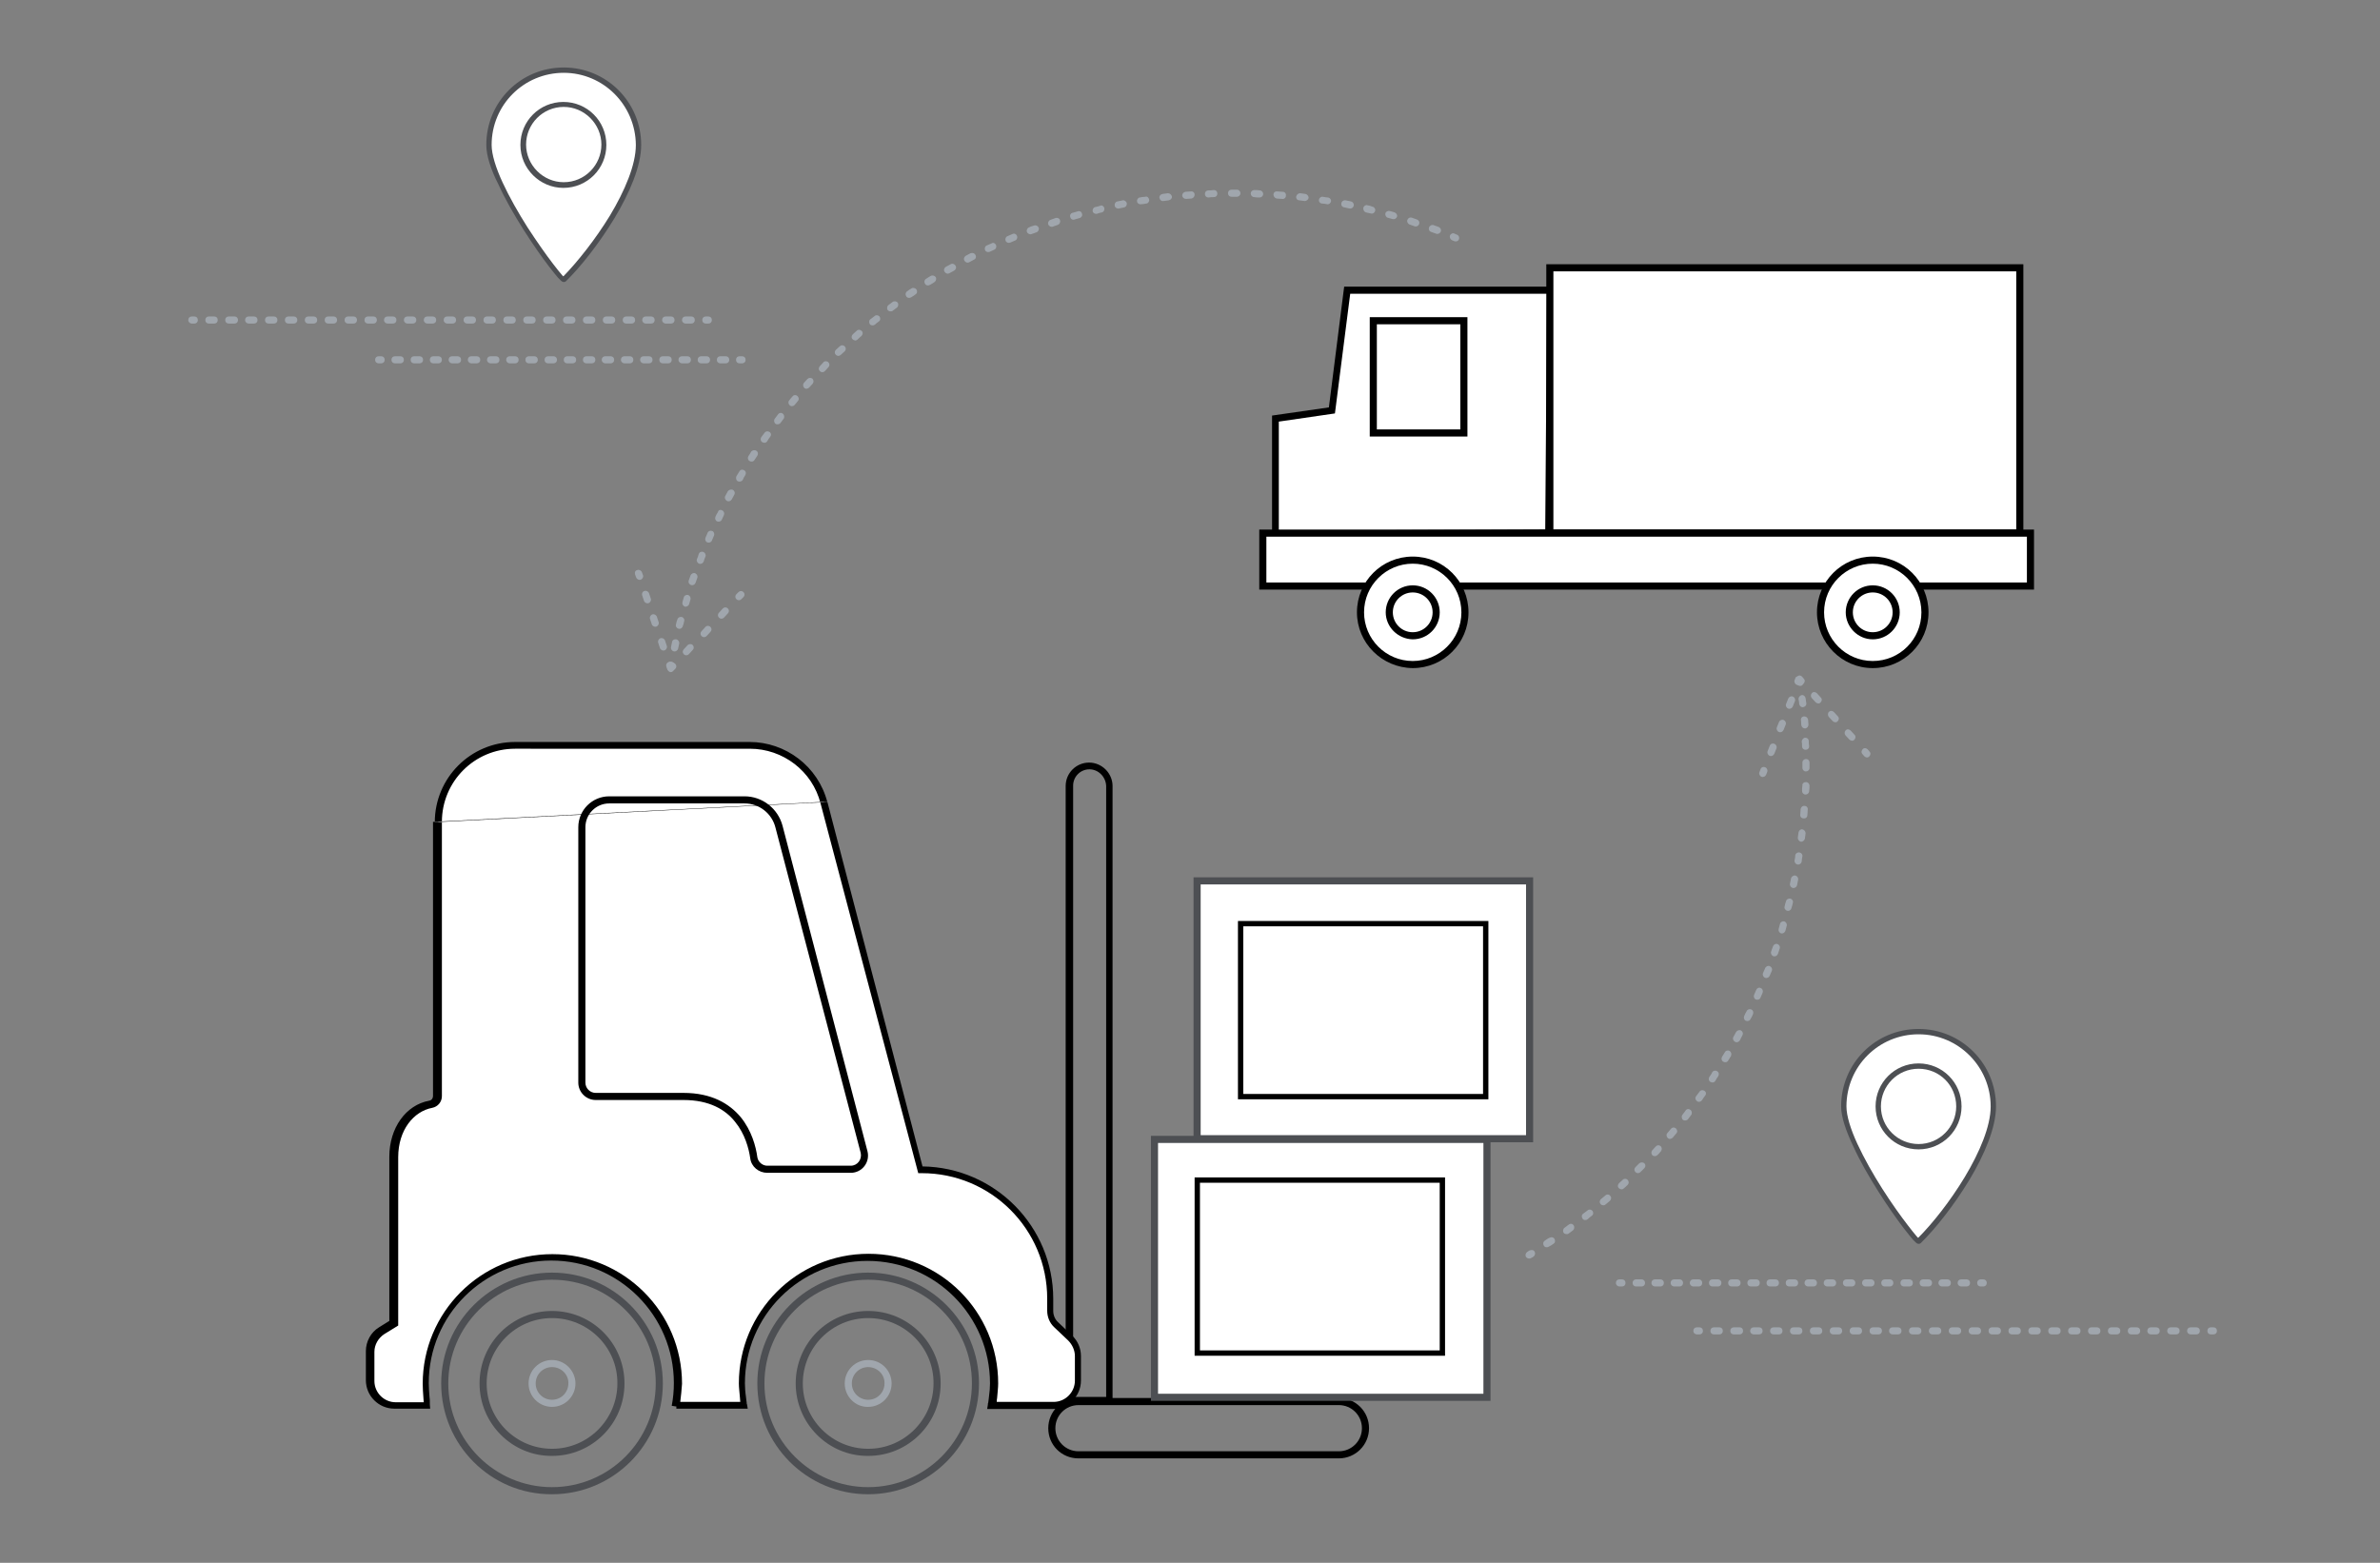 <?xml version="1.0" encoding="UTF-8"?> <!-- Generator: Adobe Illustrator 24.0.2, SVG Export Plug-In . SVG Version: 6.00 Build 0) --> <svg xmlns="http://www.w3.org/2000/svg" xmlns:xlink="http://www.w3.org/1999/xlink" id="agetsky" x="0px" y="0px" viewBox="0 0 670 440" style="enable-background:new 0 0 670 440;" xml:space="preserve"><rect x="0" y="0" width="670" height="440" fill="#808080" stroke="none"/> <style type="text/css"> .st0{fill-rule:evenodd;clip-rule:evenodd;fill:#A0A6AD;} .st1{fill:#FFFFFF;} .st2{fill-rule:evenodd;clip-rule:evenodd;} .st3{fill-rule:evenodd;clip-rule:evenodd;fill:#4D4F53;} </style> <path class="st0" d="M347.4,55.4c-0.2,0-0.5,0-0.7,0c-0.6,0-1-0.4-1-1s0.4-1,1-1c0.2,0,0.5,0,0.8,0c0.2,0,0.5,0,0.7,0 c0.6,0,1,0.5,1,1c0,0.6-0.5,1-1,1C347.9,55.4,347.7,55.4,347.4,55.4z M352.1,54.5c0-0.6,0.5-1,1-1s1,0,1.5,0.1c0.6,0,1,0.5,1,1 c0,0.6-0.5,1-1,1s-1,0-1.5-0.1C352.5,55.5,352.1,55,352.1,54.5z M342.7,54.5c0,0.6-0.4,1-1,1c-0.5,0-1,0-1.5,0.1c-0.6,0-1-0.4-1-1 s0.4-1,1-1c0.5,0,1,0,1.5-0.1C342.3,53.5,342.7,53.9,342.7,54.5z M358.5,54.8c0-0.6,0.5-1,1.1-0.9c0.5,0,1,0.1,1.5,0.1 c0.6,0,1,0.5,0.9,1.1c0,0.6-0.5,1-1.1,0.9c-0.5,0-1-0.1-1.5-0.1C358.9,55.8,358.5,55.3,358.5,54.8z M336.3,54.8c0,0.6-0.4,1-0.9,1.1 c-0.5,0-1,0.1-1.5,0.1c-0.6,0-1-0.4-1.1-0.9c0-0.6,0.4-1,0.9-1.1c0.5,0,1-0.1,1.5-0.1C335.8,53.8,336.3,54.2,336.3,54.8z M364.9,55.3c0.1-0.5,0.6-0.9,1.1-0.9c0.5,0.1,1,0.1,1.5,0.2c0.5,0.1,0.9,0.6,0.9,1.1c-0.1,0.5-0.6,0.9-1.1,0.9 c-0.5-0.1-1-0.1-1.5-0.2C365.2,56.4,364.8,55.9,364.9,55.3z M329.9,55.3c0.1,0.5-0.3,1-0.9,1.1c-0.5,0.1-1,0.1-1.5,0.2 c-0.5,0.1-1-0.3-1.1-0.9c-0.1-0.5,0.3-1,0.9-1.1c0.5-0.1,1-0.1,1.5-0.2C329.3,54.4,329.8,54.8,329.9,55.3z M371.3,56.2 c0.1-0.5,0.6-0.9,1.1-0.8c0.5,0.1,1,0.2,1.5,0.2c0.5,0.1,0.9,0.6,0.8,1.1s-0.6,0.9-1.1,0.8c-0.5-0.1-1-0.2-1.5-0.2 C371.5,57.2,371.2,56.7,371.3,56.2z M323.5,56.2c0.1,0.5-0.3,1.1-0.8,1.1c-0.5,0.1-1,0.2-1.5,0.2c-0.5,0.1-1.1-0.3-1.1-0.8 c-0.1-0.5,0.3-1.1,0.8-1.1c0.5-0.1,1-0.2,1.5-0.2C322.9,55.2,323.4,55.6,323.5,56.2z M377.6,57.2c0.1-0.5,0.6-0.9,1.2-0.8 c0.5,0.1,1,0.2,1.5,0.3s0.9,0.6,0.8,1.2c-0.1,0.5-0.6,0.9-1.2,0.8c-0.5-0.1-1-0.2-1.4-0.3C377.8,58.3,377.5,57.8,377.6,57.2z M317.2,57.2c0.1,0.5-0.2,1.1-0.8,1.2c-0.5,0.1-1,0.2-1.4,0.3c-0.5,0.1-1.1-0.2-1.2-0.8c-0.1-0.5,0.2-1.1,0.8-1.2 c0.5-0.1,1-0.2,1.5-0.3C316.5,56.3,317.1,56.7,317.2,57.2z M383.8,58.5c0.1-0.5,0.7-0.9,1.2-0.7c0.5,0.1,1,0.2,1.4,0.4 c0.5,0.1,0.9,0.7,0.7,1.2c-0.1,0.5-0.7,0.9-1.2,0.7c-0.5-0.1-1-0.2-1.4-0.3C384,59.6,383.7,59.1,383.8,58.5z M310.9,58.6 c0.1,0.5-0.2,1.1-0.7,1.2c-0.5,0.1-1,0.2-1.4,0.4c-0.5,0.1-1.1-0.2-1.2-0.7s0.2-1.1,0.7-1.2c0.5-0.1,1-0.2,1.5-0.4 C310.2,57.7,310.7,58,310.9,58.6z M390,60.1c0.1-0.5,0.7-0.8,1.2-0.7s1,0.3,1.4,0.4c0.5,0.2,0.8,0.7,0.7,1.2 c-0.2,0.5-0.7,0.8-1.2,0.7s-0.9-0.3-1.4-0.4C390.2,61.2,389.9,60.6,390,60.1z M304.6,60.2c0.2,0.5-0.2,1.1-0.7,1.2 c-0.5,0.1-0.9,0.3-1.4,0.4c-0.5,0.2-1.1-0.1-1.2-0.7c-0.2-0.5,0.1-1.1,0.7-1.2c0.5-0.1,1-0.3,1.4-0.4 C303.9,59.3,304.5,59.6,304.6,60.2z M396.2,61.9c0.2-0.5,0.7-0.8,1.3-0.6c0.5,0.2,0.9,0.3,1.4,0.5s0.8,0.7,0.6,1.3 c-0.2,0.5-0.7,0.8-1.3,0.6c-0.5-0.2-0.9-0.3-1.4-0.5C396.3,63,396,62.4,396.2,61.9z M298.4,62c0.2,0.5-0.1,1.1-0.6,1.3 s-0.9,0.3-1.4,0.5s-1.1-0.1-1.3-0.6c-0.2-0.5,0.1-1.1,0.6-1.3s0.9-0.3,1.4-0.5C297.7,61.2,298.3,61.5,298.4,62z M402.3,64 c0.2-0.5,0.8-0.8,1.3-0.6s0.9,0.3,1.4,0.5c0.5,0.2,0.8,0.8,0.6,1.3c-0.2,0.5-0.8,0.8-1.3,0.6c-0.5-0.2-0.9-0.3-1.4-0.5 C402.3,65.1,402.1,64.5,402.3,64z M292.4,64.1c0.2,0.5-0.1,1.1-0.6,1.3c-0.5,0.2-0.9,0.3-1.4,0.5s-1.1-0.1-1.3-0.6 c-0.2-0.5,0.1-1.1,0.6-1.3c0.5-0.2,0.9-0.4,1.4-0.5C291.6,63.3,292.2,63.6,292.4,64.1z M408.2,66.3c0.2-0.5,0.8-0.8,1.3-0.5 c0.2,0.1,0.5,0.2,0.7,0.3c0.5,0.2,0.7,0.8,0.5,1.3s-0.8,0.7-1.3,0.5c-0.2-0.1-0.5-0.2-0.7-0.3C408.3,67.4,408,66.8,408.2,66.3z M286.3,66.4c0.2,0.5,0,1.1-0.5,1.3c-0.5,0.2-0.9,0.4-1.4,0.6s-1.1,0-1.3-0.5c-0.2-0.5,0-1.1,0.5-1.3c0.5-0.2,0.9-0.4,1.4-0.6 C285.5,65.6,286.1,65.9,286.3,66.4z M280.4,69c0.2,0.5,0,1.1-0.5,1.3c-0.4,0.2-0.9,0.4-1.3,0.6c-0.5,0.2-1.1,0-1.3-0.5 c-0.2-0.5,0-1.1,0.5-1.3c0.4-0.2,0.9-0.4,1.4-0.6C279.6,68.2,280.2,68.5,280.4,69z M274.6,71.8c0.3,0.5,0.1,1.1-0.4,1.3 c-0.4,0.2-0.9,0.5-1.3,0.7c-0.5,0.3-1.1,0.1-1.4-0.4s-0.1-1.1,0.4-1.4c0.4-0.2,0.9-0.5,1.3-0.7C273.8,71.1,274.4,71.3,274.6,71.8z M269,74.8c0.3,0.5,0.1,1.1-0.4,1.4c-0.4,0.2-0.9,0.5-1.3,0.7c-0.5,0.3-1.1,0.1-1.4-0.4s-0.1-1.1,0.4-1.4c0.4-0.2,0.9-0.5,1.3-0.7 C268.1,74.1,268.7,74.3,269,74.8z M263.4,78c0.3,0.5,0.1,1.1-0.3,1.4s-0.8,0.5-1.3,0.8s-1.1,0.2-1.4-0.3s-0.2-1.1,0.3-1.4 c0.4-0.3,0.8-0.5,1.3-0.8C262.5,77.4,263.1,77.6,263.4,78z M258,81.5c0.3,0.5,0.2,1.1-0.3,1.4c-0.4,0.3-0.8,0.6-1.2,0.8 c-0.5,0.3-1.1,0.2-1.4-0.3c-0.3-0.5-0.2-1.1,0.3-1.4c0.4-0.3,0.8-0.6,1.2-0.8C257,80.9,257.7,81.1,258,81.5z M252.7,85.2 c0.3,0.4,0.2,1.1-0.2,1.4s-0.8,0.6-1.2,0.9s-1.1,0.2-1.4-0.2c-0.3-0.4-0.2-1.1,0.2-1.4s0.8-0.6,1.2-0.9S252.4,84.8,252.7,85.2z M247.6,89.1c0.3,0.4,0.3,1.1-0.2,1.4c-0.4,0.3-0.8,0.6-1.1,0.9c-0.4,0.3-1.1,0.3-1.4-0.1c-0.3-0.4-0.3-1.1,0.1-1.4 c0.4-0.3,0.8-0.6,1.2-0.9C246.6,88.6,247.2,88.7,247.6,89.1z M242.6,93.2c0.4,0.4,0.3,1-0.1,1.4c-0.4,0.3-0.7,0.6-1.1,1 c-0.4,0.4-1,0.3-1.4-0.1s-0.3-1,0.1-1.4c0.4-0.3,0.7-0.7,1.1-1C241.6,92.7,242.2,92.8,242.6,93.2z M237.8,97.5c0.4,0.4,0.4,1,0,1.4 c-0.4,0.3-0.7,0.7-1.1,1c-0.4,0.4-1,0.4-1.4,0s-0.4-1,0-1.4c0.4-0.3,0.7-0.7,1.1-1C236.8,97.1,237.4,97.1,237.8,97.5z M233.2,102 c0.4,0.4,0.4,1,0,1.4c-0.3,0.4-0.7,0.7-1,1.1c-0.4,0.4-1,0.4-1.4,0s-0.4-1,0-1.4c0.3-0.4,0.7-0.7,1-1.1S232.8,101.6,233.2,102z M228.7,106.6c0.4,0.4,0.4,1,0.1,1.4c-0.3,0.4-0.7,0.7-1,1.1c-0.4,0.4-1,0.5-1.4,0.1s-0.4-1-0.1-1.4c0.3-0.4,0.7-0.7,1-1.1 C227.7,106.3,228.3,106.3,228.7,106.6z M224.5,111.5c0.4,0.4,0.5,1,0.1,1.4c-0.3,0.4-0.6,0.8-0.9,1.1c-0.3,0.4-1,0.5-1.4,0.1 s-0.5-1-0.1-1.4c0.3-0.4,0.6-0.8,1-1.2C223.4,111.2,224,111.1,224.5,111.5z M220.4,116.5c0.4,0.3,0.5,1,0.2,1.4s-0.6,0.8-0.9,1.2 c-0.3,0.4-1,0.5-1.4,0.2s-0.5-1-0.2-1.4s0.6-0.8,0.9-1.2C219.3,116.2,220,116.1,220.4,116.5z M216.6,121.6c0.5,0.3,0.6,0.9,0.2,1.4 c-0.3,0.4-0.6,0.8-0.8,1.2c-0.3,0.5-0.9,0.6-1.4,0.3c-0.5-0.3-0.6-0.9-0.3-1.4c0.3-0.4,0.6-0.8,0.9-1.2 C215.5,121.4,216.1,121.3,216.6,121.6z M212.9,126.9c0.5,0.3,0.6,0.9,0.3,1.4c-0.3,0.4-0.5,0.8-0.8,1.2c-0.3,0.5-0.9,0.6-1.4,0.3 s-0.6-0.9-0.3-1.4c0.3-0.4,0.5-0.8,0.8-1.3C211.8,126.8,212.4,126.6,212.9,126.9z M209.5,132.4c0.5,0.3,0.6,0.9,0.3,1.4 c-0.3,0.4-0.5,0.8-0.7,1.3c-0.3,0.5-0.9,0.6-1.4,0.4c-0.5-0.3-0.6-0.9-0.4-1.4c0.3-0.4,0.5-0.9,0.8-1.3 C208.4,132.2,209,132.1,209.5,132.4z M206.3,137.9c0.5,0.3,0.7,0.9,0.4,1.4c-0.2,0.4-0.5,0.9-0.7,1.3c-0.3,0.5-0.9,0.7-1.4,0.4 s-0.7-0.9-0.4-1.4c0.2-0.4,0.5-0.9,0.7-1.3C205.2,137.9,205.8,137.7,206.3,137.9z M203.3,143.7c0.5,0.2,0.7,0.8,0.5,1.3 c-0.2,0.4-0.4,0.9-0.6,1.3c-0.2,0.5-0.8,0.7-1.3,0.5s-0.7-0.8-0.5-1.3s0.4-0.9,0.7-1.3C202.2,143.6,202.8,143.4,203.3,143.7z M200.5,149.5c0.5,0.2,0.7,0.8,0.5,1.3s-0.4,0.9-0.6,1.4c-0.2,0.5-0.8,0.7-1.3,0.5s-0.7-0.8-0.5-1.3s0.4-0.9,0.6-1.4 C199.4,149.5,200,149.3,200.5,149.5z M198,155.4c0.5,0.2,0.8,0.8,0.6,1.3s-0.4,0.9-0.5,1.4c-0.2,0.5-0.8,0.8-1.3,0.6 s-0.8-0.8-0.6-1.3s0.4-0.9,0.5-1.4C196.9,155.4,197.5,155.2,198,155.4z M195.7,161.4c0.5,0.2,0.8,0.8,0.6,1.3s-0.3,0.9-0.5,1.4 s-0.7,0.8-1.3,0.6c-0.5-0.2-0.8-0.7-0.6-1.3c0.2-0.5,0.3-0.9,0.5-1.4C194.6,161.5,195.2,161.2,195.7,161.4z M193.7,167.5 c0.5,0.2,0.8,0.7,0.7,1.2s-0.3,0.9-0.4,1.4c-0.2,0.5-0.7,0.8-1.2,0.7c-0.5-0.2-0.8-0.7-0.7-1.2s0.3-1,0.4-1.4 C192.6,167.7,193.1,167.4,193.7,167.5z M191.9,173.7c0.5,0.1,0.9,0.7,0.7,1.2c-0.1,0.5-0.2,1-0.4,1.4c-0.1,0.5-0.7,0.9-1.2,0.7 c-0.5-0.1-0.9-0.7-0.7-1.2c0.1-0.5,0.2-1,0.4-1.4C190.8,173.9,191.4,173.6,191.9,173.7z M190.4,180c0.5,0.1,0.9,0.7,0.8,1.2 c-0.1,0.5-0.2,1-0.3,1.4c-0.1,0.5-0.6,0.9-1.2,0.8c-0.5-0.1-0.9-0.6-0.8-1.2c0.1-0.5,0.2-1,0.3-1.5S189.8,179.9,190.4,180z M189.1,186.3c0.5,0.1,0.9,0.6,0.8,1.2c0,0.2-0.1,0.5-0.1,0.7c-0.1,0.5-0.6,0.9-1.2,0.8c-0.5-0.1-0.9-0.6-0.8-1.2 c0-0.2,0.1-0.5,0.1-0.7C188,186.6,188.5,186.2,189.1,186.3z"></path> <path class="st0" d="M506.5,190.5c0.5-0.1,1.1,0.3,1.1,0.8c0,0.2,0.1,0.5,0.1,0.7c0.1,0.5-0.3,1.1-0.8,1.1c-0.5,0.1-1.1-0.3-1.1-0.8 c0-0.2-0.1-0.5-0.1-0.7C505.6,191.1,506,190.5,506.5,190.5z M507.2,195.7c0.5-0.1,1,0.3,1.1,0.9c0.1,0.5,0.1,0.9,0.2,1.4 s-0.3,1-0.9,1.1c-0.5,0.1-1-0.3-1.1-0.9c0-0.5-0.1-0.9-0.2-1.4C506.3,196.3,506.7,195.8,507.2,195.7z M507.9,201.7 c0.6,0,1,0.4,1.1,0.9c0,0.5,0.1,0.9,0.1,1.4c0,0.6-0.4,1-0.9,1.1c-0.6,0-1-0.4-1.1-0.9c0-0.5-0.1-0.9-0.1-1.4 C506.9,202.2,507.3,201.7,507.9,201.7z M508.2,207.7c0.6,0,1,0.4,1,1c0,0.5,0,0.9,0.1,1.4c0,0.6-0.4,1-1,1s-1-0.4-1-1 c0-0.5,0-0.9-0.1-1.4C507.3,208.2,507.7,207.7,508.2,207.7z M508.4,213.7c0.6,0,1,0.4,1,1c0,0.2,0,0.5,0,0.7c0,0.3,0,0.5,0,0.8 c0,0.6-0.5,1-1,1c-0.6,0-1-0.5-1-1c0-0.3,0-0.5,0-0.8c0-0.2,0-0.5,0-0.7C507.4,214.1,507.9,213.7,508.4,213.7z M508.4,220.2 c0.6,0,1,0.5,1,1s0,1-0.1,1.5c0,0.6-0.5,1-1,1c-0.6,0-1-0.5-1-1s0-1,0.1-1.5C507.3,220.6,507.8,220.2,508.4,220.2z M508,226.9 c0.6,0,1,0.5,0.9,1.1c0,0.5-0.1,1-0.1,1.5c0,0.6-0.5,1-1.1,0.9c-0.6,0-1-0.5-0.9-1.1c0-0.5,0.1-1,0.1-1.5 C507,227.2,507.5,226.8,508,226.9z M507.4,233.5c0.5,0.1,0.9,0.6,0.9,1.1c-0.1,0.5-0.1,1-0.2,1.5s-0.6,0.9-1.1,0.9 c-0.5-0.1-0.9-0.6-0.9-1.1c0.1-0.5,0.1-1,0.2-1.5C506.4,233.8,506.9,233.4,507.4,233.5z M506.6,240c0.5,0.1,0.9,0.6,0.8,1.1 s-0.2,1-0.2,1.5c-0.1,0.5-0.6,0.9-1.2,0.8c-0.5-0.1-0.9-0.6-0.8-1.2c0.1-0.5,0.2-1,0.2-1.5C505.5,240.3,506,239.9,506.6,240z M505.4,246.5c0.5,0.1,0.9,0.6,0.8,1.2c-0.1,0.5-0.2,1-0.3,1.5c-0.1,0.5-0.6,0.9-1.2,0.8c-0.5-0.1-0.9-0.6-0.8-1.2 c0.1-0.5,0.2-1,0.3-1.5C504.3,246.8,504.9,246.4,505.4,246.5z M504,253c0.5,0.1,0.9,0.7,0.7,1.2c-0.1,0.5-0.2,1-0.4,1.5 c-0.1,0.5-0.7,0.9-1.2,0.7c-0.5-0.1-0.9-0.7-0.7-1.2c0.1-0.5,0.2-1,0.4-1.5C502.9,253.2,503.5,252.9,504,253z M502.3,259.4 c0.5,0.2,0.8,0.7,0.7,1.2c-0.1,0.5-0.3,1-0.4,1.5c-0.2,0.5-0.7,0.8-1.2,0.7c-0.5-0.2-0.8-0.7-0.7-1.2c0.1-0.5,0.3-1,0.4-1.5 C501.2,259.6,501.8,259.3,502.3,259.4z M500.4,265.8c0.5,0.2,0.8,0.7,0.6,1.3c-0.2,0.5-0.3,1-0.5,1.5s-0.8,0.8-1.3,0.6 c-0.5-0.2-0.8-0.8-0.6-1.3c0.2-0.5,0.3-1,0.5-1.4C499.3,265.9,499.9,265.6,500.4,265.8z M498.2,272c0.5,0.2,0.8,0.8,0.6,1.3 c-0.2,0.5-0.4,1-0.6,1.4c-0.2,0.5-0.8,0.8-1.3,0.6c-0.5-0.2-0.8-0.8-0.6-1.3c0.2-0.5,0.4-0.9,0.6-1.4 C497.1,272.1,497.7,271.8,498.2,272z M495.7,278.2c0.5,0.2,0.7,0.8,0.5,1.3s-0.4,0.9-0.6,1.4s-0.8,0.7-1.3,0.5s-0.7-0.8-0.5-1.3 s0.4-0.9,0.6-1.4C494.6,278.2,495.2,277.9,495.7,278.2z M493,284.2c0.5,0.2,0.7,0.8,0.5,1.3s-0.4,0.9-0.7,1.4 c-0.2,0.5-0.8,0.7-1.3,0.5s-0.7-0.8-0.5-1.3s0.4-0.9,0.7-1.4C491.9,284.2,492.5,284,493,284.2z M490.1,290.1 c0.5,0.3,0.7,0.9,0.4,1.4c-0.2,0.5-0.5,0.9-0.7,1.4c-0.3,0.5-0.9,0.7-1.4,0.4c-0.5-0.3-0.7-0.9-0.4-1.4c0.2-0.4,0.5-0.9,0.7-1.3 C489,290.1,489.6,289.9,490.1,290.1z M486.9,295.9c0.5,0.3,0.6,0.9,0.4,1.4c-0.3,0.4-0.5,0.9-0.8,1.3c-0.3,0.5-0.9,0.6-1.4,0.3 c-0.5-0.3-0.6-0.9-0.3-1.4c0.3-0.4,0.5-0.9,0.8-1.3C485.8,295.8,486.4,295.6,486.9,295.9z M483.4,301.6c0.5,0.3,0.6,0.9,0.3,1.4 c-0.3,0.4-0.6,0.9-0.8,1.3c-0.3,0.5-0.9,0.6-1.4,0.3c-0.5-0.3-0.6-0.9-0.3-1.4c0.3-0.4,0.6-0.8,0.8-1.3 C482.3,301.4,483,301.3,483.4,301.6z M479.8,307.1c0.5,0.3,0.6,0.9,0.2,1.4c-0.3,0.4-0.6,0.8-0.9,1.3c-0.3,0.4-0.9,0.6-1.4,0.2 c-0.4-0.3-0.6-0.9-0.2-1.4c0.3-0.4,0.6-0.8,0.9-1.2C478.7,306.9,479.3,306.8,479.8,307.1z M475.9,312.5c0.4,0.3,0.5,1,0.2,1.4 s-0.6,0.8-0.9,1.2c-0.3,0.4-1,0.5-1.4,0.2s-0.5-1-0.2-1.4s0.6-0.8,0.9-1.2C474.8,312.2,475.4,312.1,475.9,312.5z M471.8,317.7 c0.4,0.4,0.5,1,0.1,1.4c-0.3,0.4-0.7,0.8-1,1.2c-0.4,0.4-1,0.5-1.4,0.1s-0.5-1-0.1-1.4c0.3-0.4,0.7-0.8,1-1.2 C470.7,317.4,471.3,317.3,471.8,317.7z M467.5,322.7c0.4,0.4,0.4,1,0.1,1.4s-0.7,0.8-1,1.1c-0.4,0.4-1,0.4-1.4,0.1 c-0.4-0.4-0.4-1-0.1-1.4s0.7-0.7,1-1.1C466.4,322.4,467,322.3,467.5,322.7z M462.9,327.5c0.4,0.4,0.4,1,0,1.4s-0.7,0.7-1.1,1.1 s-1,0.4-1.4,0s-0.4-1,0-1.4s0.7-0.7,1.1-1.1C461.9,327.2,462.5,327.2,462.9,327.5z M458.2,332.2c0.4,0.4,0.4,1,0,1.4s-0.7,0.7-1.1,1 c-0.4,0.4-1,0.3-1.4-0.1s-0.3-1,0.1-1.4c0.4-0.3,0.7-0.7,1.1-1C457.2,331.8,457.9,331.8,458.2,332.2z M453.3,336.7 c0.4,0.4,0.3,1-0.1,1.4c-0.4,0.3-0.8,0.7-1.2,1c-0.4,0.4-1.1,0.3-1.4-0.1c-0.4-0.4-0.3-1.1,0.1-1.4s0.8-0.7,1.2-1 C452.3,336.2,453,336.2,453.3,336.7z M448.3,340.9c0.3,0.4,0.3,1.1-0.2,1.4c-0.4,0.3-0.8,0.6-1.2,1c-0.4,0.3-1.1,0.3-1.4-0.2 c-0.3-0.4-0.3-1.1,0.2-1.4c0.4-0.3,0.8-0.6,1.2-0.9C447.3,340.4,447.9,340.5,448.3,340.9z M443,345c0.3,0.4,0.2,1.1-0.2,1.4 c-0.4,0.3-0.8,0.6-1.2,0.9c-0.4,0.3-1.1,0.2-1.4-0.2c-0.3-0.4-0.2-1.1,0.2-1.4c0.4-0.3,0.8-0.6,1.2-0.9 C442.1,344.4,442.7,344.5,443,345z M437.6,348.8c0.3,0.5,0.2,1.1-0.3,1.4c-0.4,0.3-0.9,0.6-1.3,0.8c-0.5,0.3-1.1,0.2-1.4-0.3 s-0.2-1.1,0.3-1.4c0.4-0.3,0.8-0.6,1.3-0.8C436.7,348.2,437.3,348.3,437.6,348.8z M432,352.4c0.3,0.5,0.1,1.1-0.3,1.4 c-0.2,0.1-0.4,0.3-0.7,0.4c-0.5,0.3-1.1,0.1-1.4-0.3c-0.3-0.5-0.1-1.1,0.3-1.4c0.2-0.1,0.4-0.3,0.6-0.4 C431.1,351.8,431.8,351.9,432,352.4z"></path> <path class="st1" d="M359.1,150.4v-32.6l15.9-2.3l4.3-33.8h57.3l-0.5,68.4L359.1,150.4z"></path> <path class="st2" d="M378.4,80.7h59.2l-0.5,70.4l-79,0.3V117l16-2.3L378.4,80.7z M380.1,82.7l-4.3,33.7l-15.8,2.3v30.7l75-0.3 l0.5-66.4C435.5,82.7,380.1,82.7,380.1,82.7z"></path> <path class="st1" d="M412.1,90.3h-25.5v31.6h25.5V90.3z"></path> <path class="st2" d="M385.6,89.3h27.5v33.6h-27.5V89.3z M387.6,91.3v29.6h23.5V91.3H387.6z"></path> <path class="st1" d="M568.6,75.4H436.3v74.7h132.3V75.4z"></path> <path class="st2" d="M435.3,74.4h134.3v76.7H435.3V74.4z M437.3,76.4v72.7h130.3V76.4H437.3z"></path> <path class="st1" d="M571.6,150.1H355.5V165h216.1V150.1z"></path> <path class="st2" d="M354.5,149.1h218.1V166H354.5V149.1z M356.5,151.1V164h214.1v-12.9H356.5z"></path> <path class="st1" d="M397.7,187c8.1,0,14.7-6.6,14.7-14.7c0-8.1-6.6-14.7-14.7-14.7s-14.7,6.6-14.7,14.7 C383,180.5,389.6,187,397.7,187z"></path> <path class="st2" d="M397.7,158.7c-7.5,0-13.7,6.1-13.7,13.7c0,7.5,6.1,13.7,13.7,13.7c7.5,0,13.7-6.1,13.7-13.7 C411.4,164.8,405.2,158.7,397.7,158.7z M382,172.4c0-8.7,7-15.7,15.7-15.7s15.7,7,15.7,15.7s-7,15.7-15.7,15.7 C389,188,382,181,382,172.4z"></path> <path class="st1" d="M397.7,178.9c3.6,0,6.6-2.9,6.6-6.6c0-3.6-2.9-6.6-6.6-6.6c-3.6,0-6.6,2.9-6.6,6.6S394.1,178.9,397.7,178.9z"></path> <path class="st2" d="M397.7,166.8c-3.1,0-5.6,2.5-5.6,5.6s2.5,5.6,5.6,5.6s5.6-2.5,5.6-5.6C403.3,169.3,400.8,166.8,397.7,166.8z M390.1,172.4c0-4.2,3.4-7.6,7.6-7.6s7.6,3.4,7.6,7.6c0,4.2-3.4,7.6-7.6,7.6C393.5,179.9,390.1,176.5,390.1,172.4z"></path> <path class="st1" d="M527.2,187c8.1,0,14.7-6.6,14.7-14.7c0-8.1-6.6-14.7-14.7-14.7s-14.7,6.6-14.7,14.7 C512.5,180.5,519.1,187,527.2,187z"></path> <path class="st2" d="M527.2,158.7c-7.5,0-13.7,6.1-13.7,13.7c0,7.5,6.1,13.7,13.7,13.7s13.7-6.1,13.7-13.7S534.7,158.7,527.2,158.7z M511.5,172.4c0-8.7,7-15.7,15.7-15.7s15.7,7,15.7,15.7s-7,15.7-15.7,15.7S511.5,181,511.5,172.4z"></path> <path class="st1" d="M527.2,178.9c3.6,0,6.6-2.9,6.6-6.6c0-3.6-2.9-6.6-6.6-6.6c-3.6,0-6.6,2.9-6.6,6.6 C520.6,176,523.6,178.9,527.2,178.9z"></path> <path class="st2" d="M527.2,166.8c-3.1,0-5.6,2.5-5.6,5.6s2.5,5.6,5.6,5.6s5.6-2.5,5.6-5.6S530.3,166.8,527.2,166.8z M519.6,172.4 c0-4.2,3.4-7.6,7.6-7.6s7.6,3.4,7.6,7.6c0,4.2-3.4,7.6-7.6,7.6S519.6,176.5,519.6,172.4z"></path> <path class="st1" d="M179.7,40.8c0-11.5-9.4-21-21-21c-11.7,0-21,9.4-21,21c0,11.5,20.3,38.7,21,37.9 C166.9,70.5,179.7,52.4,179.7,40.8z"></path> <path class="st3" d="M136.9,40.8c0-12.1,9.7-21.8,21.8-21.8s21.8,9.8,21.8,21.8c0,6-3.3,13.6-7.5,20.6c-4.3,7.1-9.5,13.7-13.7,17.8 c-0.2,0.2-0.5,0.2-0.6,0.2c-0.2,0-0.3-0.1-0.4-0.1c-0.1-0.1-0.3-0.2-0.4-0.3c-0.2-0.2-0.5-0.5-0.8-0.8c-0.6-0.7-1.5-1.8-2.5-3.1 c-2-2.6-4.6-6.3-7.2-10.4c-2.6-4.1-5.2-8.6-7.1-12.8C138.2,47.8,136.9,43.8,136.9,40.8z M158.7,20.5c-11.2,0-20.3,9-20.3,20.3 c0,2.7,1.2,6.5,3.1,10.6c1.9,4.1,4.4,8.5,7,12.6c2.6,4,5.2,7.7,7.2,10.3c1,1.3,1.8,2.3,2.4,3c0.2,0.2,0.3,0.4,0.5,0.5 c4-4.1,9-10.4,13.1-17.1c4.2-7,7.3-14.3,7.3-19.9C178.9,29.6,169.9,20.5,158.7,20.5z M158.1,78.2L158.1,78.2L158.1,78.2z"></path> <path class="st1" d="M158.7,52.2c6.3,0,11.4-5.1,11.4-11.4s-5.1-11.4-11.4-11.4c-6.3,0-11.4,5.1-11.4,11.4S152.4,52.2,158.7,52.2z"></path> <path class="st3" d="M158.7,30.1c-5.9,0-10.6,4.8-10.6,10.6s4.8,10.6,10.6,10.6c5.9,0,10.6-4.8,10.6-10.6S164.5,30.1,158.7,30.1z M146.5,40.8c0-6.7,5.4-12.1,12.1-12.1c6.7,0,12.1,5.4,12.1,12.1s-5.4,12.1-12.1,12.1C152,52.9,146.5,47.5,146.5,40.8z"></path> <path class="st1" d="M561.1,311.5c0-11.5-9.4-21-21-21c-11.7,0-21,9.4-21,21c0,11.5,20.3,38.7,21,37.9 C548.3,341.3,561.1,323.1,561.1,311.5z"></path> <path class="st3" d="M518.3,311.5c0-12.1,9.7-21.8,21.8-21.8s21.8,9.8,21.8,21.8c0,6-3.3,13.7-7.5,20.7c-4.3,7.1-9.5,13.7-13.7,17.8 c-0.2,0.2-0.5,0.2-0.6,0.2c-0.2,0-0.3-0.1-0.4-0.1c-0.1-0.1-0.3-0.2-0.4-0.3c-0.2-0.2-0.5-0.5-0.8-0.8c-0.6-0.7-1.5-1.8-2.5-3.1 c-2-2.6-4.6-6.3-7.2-10.4c-2.6-4.1-5.2-8.6-7.1-12.8C519.7,318.5,518.3,314.5,518.3,311.5z M540.1,291.2c-11.2,0-20.3,9-20.3,20.3 c0,2.7,1.2,6.5,3.1,10.6c1.9,4.1,4.4,8.5,7,12.6s5.2,7.7,7.2,10.3c1,1.3,1.8,2.3,2.4,3c0.2,0.2,0.3,0.4,0.5,0.5 c4-4,9-10.3,13.1-17.1c4.2-7,7.3-14.3,7.3-19.9C560.4,300.4,551.4,291.2,540.1,291.2z M539.6,348.9L539.6,348.9L539.6,348.9z"></path> <path class="st1" d="M540.1,322.9c6.3,0,11.4-5.1,11.4-11.4s-5.1-11.4-11.4-11.4c-6.3,0-11.4,5.1-11.4,11.4 C528.7,317.8,533.8,322.9,540.1,322.9z"></path> <path class="st3" d="M540.1,300.9c-5.9,0-10.6,4.8-10.6,10.6c0,5.9,4.8,10.6,10.6,10.6c5.9,0,10.6-4.8,10.6-10.6 C550.7,305.6,546,300.9,540.1,300.9z M528,311.5c0-6.7,5.4-12.1,12.1-12.1c6.7,0,12.1,5.4,12.1,12.1s-5.4,12.1-12.1,12.1 S528,318.2,528,311.5z"></path> <path class="st2" d="M306.7,216.6c-2.6,0-4.6,2.1-4.6,4.6v172.1h9.3v-172C311.3,218.7,309.2,216.6,306.7,216.6z M312.4,394.4v1H300 V221.3c0-3.7,3-6.6,6.6-6.6s6.6,3,6.6,6.6v173.1L312.4,394.4L312.4,394.4z"></path> <path class="st1" d="M190.5,395.7h18.9c0,0-0.5-4-0.5-6.2c0-19.6,15.9-35.5,35.5-35.5s35.5,15.9,35.5,35.5c0,2.2-0.6,6.2-0.6,6.2 h17.2c3.8,0,7-3.1,7-7v-6.9c0-1.9-0.8-3.8-2.2-5.1l-3.9-3.7c-1.1-1-1.7-2.5-1.7-3.9v-3.4c0-20-16.3-36.3-36.3-36.3H259L232,226 c-2.5-9.5-11.1-16.1-20.9-16.1H145c-11.9,0-21.6,9.7-21.6,21.6v77.2c0,1.1-0.8,2.1-1.9,2.3c-5.9,1.1-10.4,7-10.4,14.8v46.8l-3.4,2.1 c-2,1.3-3.2,3.5-3.2,5.9v8.2c0,3.8,3.1,7,7,7h9c0,0-0.4-4-0.4-6.2c0-19.6,15.9-35.5,35.5-35.5s35.5,15.9,35.5,35.5 c0,2.2-0.2,4.4-0.6,6.6"></path> <path class="st2" d="M122.4,231.5c0-12.5,10.1-22.6,22.6-22.6h66c10.2,0,19.3,6.9,21.9,16.9 M232.9,225.7l26.8,102.7 c20.4,0.3,36.8,16.9,36.8,37.3v3.4c0,1.2,0.5,2.4,1.4,3.2l3.9,3.7c1.6,1.5,2.5,3.6,2.5,5.8v6.9c0,4.4-3.6,8-8,8h-18.4l0.2-1.2l0,0 l0,0v-0.1c0-0.1,0-0.3,0.1-0.5c0.1-0.4,0.1-1,0.2-1.6c0.2-1.3,0.3-2.8,0.3-3.8c0-19-15.4-34.5-34.5-34.5c-19,0-34.5,15.4-34.5,34.5 c0,1,0.1,2.5,0.3,3.8c0.1,0.6,0.1,1.2,0.2,1.6c0,0.2,0,0.4,0.1,0.5v0.1l0,0l0,0l0.2,1.1h-20.1V396l-1.3-0.2c0.4-2.1,0.6-4.2,0.6-6.4 c0-19-15.4-34.5-34.5-34.5c-19,0-34.5,15.4-34.5,34.5c0,1,0.1,2.6,0.2,3.8c0.1,0.6,0.1,1.2,0.1,1.6c0,0.2,0,0.4,0,0.5v0.1l0.1,1.2 H111c-4.4,0-8-3.6-8-8v-8.2c0-2.7,1.4-5.3,3.7-6.7l0,0l2.9-1.8v-46.2c0-8.2,4.7-14.6,11.2-15.8c0.7-0.1,1.1-0.7,1.1-1.3v-77.2 M191.5,394.7h16.9c0-0.3-0.1-0.7-0.1-1.2c-0.1-1.3-0.3-2.9-0.3-4c0-20.1,16.3-36.5,36.5-36.5s36.5,16.3,36.5,36.5 c0,1.2-0.2,2.8-0.3,4.1c-0.1,0.4-0.1,0.8-0.1,1.1h16c3.3,0,6-2.7,6-6v-6.9c0-1.6-0.7-3.2-1.9-4.4l0,0l-3.9-3.7l0,0 c-1.3-1.2-2-2.9-2-4.7v-3.4c0-19.5-15.8-35.3-35.3-35.3h-1L231,226.2l0,0c-2.3-9.1-10.6-15.4-19.9-15.4H145 c-11.4,0-20.6,9.2-20.6,20.6v77.2c0,1.7-1.2,3-2.7,3.3l0,0l0,0c-5.3,1-9.6,6.3-9.6,13.9v47.4l-3.9,2.4l0,0c-1.7,1.1-2.8,3-2.8,5v8.2 c0,3.3,2.7,6,6,6h7.9c0-0.3-0.1-0.7-0.1-1.2c-0.1-1.3-0.2-2.9-0.2-4c0-20.1,16.3-36.5,36.5-36.5c20.1,0,36.5,16.3,36.5,36.5 C191.9,391.3,191.7,393,191.5,394.7z"></path> <path class="st2" d="M162.8,232.9c0-4.8,3.9-8.7,8.7-8.7h38.1c5,0,9.4,3.4,10.7,8.3l0,0l23.9,91.6l0,0c0.8,3.1-1.5,6.1-4.7,6.1H216 c-2.4,0-4.5-1.7-4.8-4.1c-0.4-2.8-1.5-6.9-4.3-10.3c-2.7-3.4-7.2-6.1-14.5-6.1h-24.7c-2.7,0-4.9-2.2-4.9-4.9V232.9z M171.5,226.2 c-3.7,0-6.7,3-6.7,6.7v71.9c0,1.6,1.3,2.9,2.9,2.9h24.7c7.9,0,12.9,3,16.1,6.8c3.1,3.8,4.3,8.3,4.7,11.3l0,0 c0.2,1.3,1.4,2.4,2.8,2.4h23.5c1.9,0,3.2-1.8,2.8-3.6l0,0l0,0l-24-91.6l0,0c-1-4-4.6-6.8-8.7-6.8H171.5z"></path> <path class="st0" d="M155.4,384.9c-2.6,0-4.6,2.1-4.6,4.6c0,2.6,2.1,4.6,4.6,4.6c2.6,0,4.6-2.1,4.6-4.6 C160.1,387,158,384.9,155.4,384.9z M148.8,389.5c0-3.7,3-6.6,6.6-6.6s6.6,3,6.6,6.6c0,3.7-3,6.6-6.6,6.6S148.8,393.2,148.8,389.5z"></path> <path class="st3" d="M155.4,371.1c-10.2,0-18.4,8.3-18.4,18.4c0,10.2,8.3,18.4,18.4,18.4c10.2,0,18.4-8.3,18.4-18.4 C173.9,379.4,165.6,371.1,155.4,371.1z M135,389.5c0-11.3,9.1-20.4,20.4-20.4c11.3,0,20.4,9.1,20.4,20.4s-9.1,20.4-20.4,20.4 C144.2,410,135,400.8,135,389.5z"></path> <path class="st3" d="M155.4,360.3c-16.1,0-29.2,13.1-29.2,29.2s13.1,29.2,29.2,29.2s29.2-13.1,29.2-29.2 C184.7,373.4,171.6,360.3,155.4,360.3z M124.2,389.5c0-17.2,14-31.2,31.2-31.2s31.2,14,31.2,31.2s-14,31.2-31.2,31.2 C138.2,420.8,124.2,406.8,124.2,389.5z"></path> <path class="st0" d="M244.4,384.9c-2.6,0-4.6,2.1-4.6,4.6c0,2.6,2.1,4.6,4.6,4.6c2.6,0,4.6-2.1,4.6-4.6 C249.1,387,247,384.9,244.4,384.9z M237.8,389.5c0-3.7,3-6.6,6.6-6.6c3.7,0,6.6,3,6.6,6.6c0,3.7-3,6.6-6.6,6.6 C240.8,396.2,237.8,393.2,237.8,389.5z"></path> <path class="st3" d="M244.4,371.1c-10.2,0-18.4,8.3-18.4,18.4c0,10.2,8.3,18.4,18.4,18.4c10.2,0,18.4-8.3,18.4-18.4 C262.9,379.4,254.6,371.1,244.4,371.1z M224,389.5c0-11.3,9.1-20.4,20.4-20.4c11.3,0,20.4,9.1,20.4,20.4s-9.1,20.4-20.4,20.4 C233.2,410,224,400.8,224,389.5z"></path> <path class="st3" d="M244.4,360.3c-16.1,0-29.2,13.1-29.2,29.2s13.1,29.2,29.2,29.2s29.2-13.1,29.2-29.2 C273.7,373.4,260.6,360.3,244.4,360.3z M213.2,389.5c0-17.2,14-31.2,31.2-31.2s31.2,14,31.2,31.2s-14,31.2-31.2,31.2 S213.2,406.8,213.2,389.5z"></path> <path class="st2" d="M303.6,395.6c-3.6,0-6.5,2.9-6.5,6.5s2.9,6.5,6.5,6.5h73.3c3.6,0,6.5-2.9,6.5-6.5s-2.9-6.5-6.5-6.5H303.6z M295.1,402.1c0-4.7,3.8-8.5,8.5-8.5h73.3c4.7,0,8.5,3.8,8.5,8.5s-3.8,8.5-8.5,8.5h-73.3C298.8,410.6,295.1,406.8,295.1,402.1z"></path> <path class="st1" d="M418.6,320.8H325v72.6h93.6V320.8z"></path> <path class="st3" d="M324,319.8h95.6v74.6H324V319.8z M326,321.8v70.6h91.6v-70.6H326z"></path> <path class="st1" d="M406,332.3h-69V381h69V332.3z"></path> <path class="st2" d="M336.3,331.5h70.5v50.2h-70.5V331.5z M337.8,333v47.2h67.5V333H337.8z"></path> <path class="st1" d="M430.6,248H337v72.6h93.6V248z"></path> <path class="st3" d="M336,247h95.6v74.6H336V247z M338,249v70.6h91.6V249H338z"></path> <path class="st1" d="M418.2,260h-69v48.7h69V260z"></path> <path class="st2" d="M348.5,259.3H419v50.2h-70.5V259.3z M350,260.8V308h67.5v-47.2H350z"></path> <path class="st0" d="M179.4,160.5c0.5-0.2,1.1,0.1,1.3,0.6l0.3,0.8c0.2,0.5-0.1,1.1-0.6,1.3s-1.1-0.1-1.3-0.6l-0.3-0.8 C178.6,161.2,178.8,160.6,179.4,160.5z M181.4,166.4c0.5-0.2,1.1,0.1,1.3,0.6l0.5,1.5c0.2,0.5-0.1,1.1-0.6,1.3s-1.1-0.1-1.3-0.6 l-0.5-1.5C180.6,167.1,180.9,166.5,181.4,166.4z M209.3,166.7c0.4,0.4,0.4,1,0,1.4l-0.6,0.6c-0.4,0.4-1,0.4-1.4,0s-0.4-1,0-1.4 l0.6-0.6C208.3,166.3,208.9,166.3,209.3,166.7z M204.9,171.3c0.4,0.4,0.4,1,0,1.4l-1.1,1.2c-0.4,0.4-1,0.4-1.4,0s-0.4-1,0-1.4 l1.1-1.2C203.9,170.9,204.5,170.9,204.9,171.3z M183.6,173c0.5-0.2,1.1,0.1,1.3,0.6l0.5,1.5c0.2,0.5-0.1,1.1-0.6,1.3 s-1.1-0.1-1.3-0.6l-0.5-1.5C182.8,173.8,183.1,173.2,183.6,173z M200,176.5c0.4,0.4,0.4,1,0,1.4l-1.1,1.2c-0.4,0.4-1,0.4-1.4,0 s-0.4-1,0-1.4l1.1-1.2C198.9,176.1,199.6,176.1,200,176.5z M185.9,179.7c0.5-0.2,1.1,0.1,1.3,0.6l0.5,1.5c0.2,0.5-0.1,1.1-0.6,1.3 s-1.1-0.1-1.3-0.6l-0.5-1.5C185.1,180.5,185.4,179.9,185.9,179.7z M195,181.6c0.4,0.4,0.4,1,0,1.4l-1.1,1.2c-0.4,0.4-1,0.4-1.4,0 s-0.4-1,0-1.4l1.1-1.2C194,181.3,194.6,181.2,195,181.6z M189.1,186.5c-0.3-0.2-0.6-0.3-0.9-0.1c-0.5,0.2-0.8,0.7-0.6,1.3l0.3,0.8 c0.1,0.3,0.4,0.6,0.7,0.7c0.3,0.1,0.7,0,0.9-0.3l0.6-0.6c0.4-0.4,0.4-1,0-1.4C189.8,186.6,189.4,186.5,189.1,186.5z"></path> <path class="st0" d="M506.4,190.2c0.3-0.1,0.7,0.1,0.9,0.3l0.5,0.6c0.4,0.4,0.3,1-0.1,1.4c-0.3,0.2-0.6,0.3-0.9,0.2 c-0.3,0.2-0.6,0.3-1,0.1c-0.5-0.2-0.8-0.8-0.6-1.3l0.3-0.8C505.8,190.5,506.1,190.3,506.4,190.2z M510.1,195.1 c0.4-0.4,1-0.3,1.4,0.1l1.1,1.2c0.4,0.4,0.3,1-0.1,1.4c-0.4,0.4-1,0.3-1.4-0.1l-1.1-1.2C509.7,196.1,509.7,195.5,510.1,195.1z M504.7,196.1c0.5,0.2,0.8,0.8,0.6,1.3l-0.6,1.5c-0.2,0.5-0.8,0.8-1.3,0.6s-0.8-0.8-0.6-1.3l0.6-1.5 C503.6,196.2,504.2,195.9,504.7,196.1z M514.9,200.4c0.4-0.4,1-0.3,1.4,0.1l1.1,1.2c0.4,0.4,0.3,1-0.1,1.4c-0.4,0.4-1,0.3-1.4-0.1 l-1.1-1.2C514.5,201.4,514.5,200.7,514.9,200.4z M502.1,202.7c0.5,0.2,0.8,0.8,0.6,1.3l-0.6,1.5c-0.2,0.5-0.8,0.8-1.3,0.6 s-0.8-0.8-0.6-1.3l0.6-1.5C501,202.8,501.6,202.5,502.1,202.7z M519.6,205.6c0.4-0.4,1-0.3,1.4,0.1l1.1,1.2c0.4,0.4,0.3,1-0.1,1.4 c-0.4,0.4-1,0.3-1.4-0.1l-1.1-1.2C519.2,206.6,519.2,206,519.6,205.6z M499.5,209.4c0.5,0.2,0.8,0.8,0.6,1.3l-0.6,1.5 c-0.2,0.5-0.8,0.8-1.3,0.6s-0.8-0.8-0.6-1.3l0.6-1.5C498.4,209.4,499,209.2,499.5,209.4z M524.4,210.9c0.4-0.4,1-0.3,1.4,0.1 l0.5,0.6c0.4,0.4,0.3,1-0.1,1.4c-0.4,0.4-1,0.3-1.4-0.1l-0.5-0.6C523.9,211.9,524,211.3,524.4,210.9z M496.9,216 c0.5,0.2,0.8,0.8,0.6,1.3l-0.3,0.8c-0.2,0.5-0.8,0.8-1.3,0.6s-0.8-0.8-0.6-1.3l0.3-0.8C495.8,216,496.4,215.8,496.9,216z"></path> <path class="st0" d="M53,90.1c0-0.6,0.4-1,1-1h0.7c0.6,0,1,0.4,1,1s-0.4,1-1,1H54C53.5,91.1,53,90.7,53,90.1z M57.8,90.1 c0-0.6,0.4-1,1-1h1.5c0.6,0,1,0.4,1,1s-0.4,1-1,1h-1.5C58.2,91.1,57.8,90.7,57.8,90.1z M63.4,90.1c0-0.6,0.4-1,1-1H66 c0.6,0,1,0.4,1,1s-0.4,1-1,1h-1.6C63.8,91.1,63.4,90.7,63.4,90.1z M69,90.1c0-0.6,0.4-1,1-1h1.5c0.6,0,1,0.4,1,1s-0.4,1-1,1H70 C69.5,91.1,69,90.7,69,90.1z M74.6,90.1c0-0.6,0.4-1,1-1h1.5c0.6,0,1,0.4,1,1s-0.4,1-1,1h-1.5C75,91.1,74.6,90.7,74.6,90.1z M80.2,90.1c0-0.6,0.4-1,1-1h1.5c0.6,0,1,0.4,1,1s-0.4,1-1,1h-1.5C80.6,91.1,80.2,90.7,80.2,90.1z M85.8,90.1c0-0.6,0.4-1,1-1h1.5 c0.6,0,1,0.4,1,1s-0.4,1-1,1h-1.5C86.2,91.1,85.8,90.7,85.8,90.1z M91.4,90.1c0-0.6,0.4-1,1-1h1.5c0.6,0,1,0.4,1,1s-0.4,1-1,1h-1.5 C91.8,91.1,91.4,90.7,91.4,90.1z M97,90.1c0-0.6,0.4-1,1-1h1.5c0.6,0,1,0.4,1,1s-0.4,1-1,1H98C97.4,91.1,97,90.7,97,90.1z M102.6,90.1c0-0.6,0.4-1,1-1h1.5c0.6,0,1,0.4,1,1s-0.4,1-1,1h-1.5C103,91.1,102.6,90.7,102.6,90.1z M108.1,90.1c0-0.6,0.4-1,1-1 h1.5c0.6,0,1,0.4,1,1s-0.4,1-1,1h-1.5C108.6,91.1,108.1,90.7,108.1,90.1z M113.7,90.1c0-0.6,0.4-1,1-1h1.5c0.6,0,1,0.4,1,1 s-0.4,1-1,1h-1.5C114.2,91.1,113.7,90.7,113.7,90.1z M119.3,90.1c0-0.6,0.4-1,1-1h1.5c0.6,0,1,0.4,1,1s-0.4,1-1,1h-1.5 C119.8,91.1,119.3,90.7,119.3,90.1z M124.9,90.1c0-0.6,0.4-1,1-1h1.5c0.6,0,1,0.4,1,1s-0.4,1-1,1h-1.5 C125.4,91.1,124.9,90.7,124.9,90.1z M130.5,90.1c0-0.6,0.4-1,1-1h1.5c0.6,0,1,0.4,1,1s-0.4,1-1,1h-1.5 C131,91.1,130.5,90.7,130.5,90.1z M136.1,90.1c0-0.6,0.4-1,1-1h1.5c0.6,0,1,0.4,1,1s-0.4,1-1,1h-1.5 C136.5,91.1,136.1,90.7,136.1,90.1z M141.7,90.1c0-0.6,0.4-1,1-1h1.5c0.6,0,1,0.4,1,1s-0.4,1-1,1h-1.5 C142.1,91.1,141.7,90.7,141.7,90.1z M147.3,90.1c0-0.6,0.4-1,1-1h1.5c0.6,0,1,0.4,1,1s-0.4,1-1,1h-1.5 C147.7,91.1,147.3,90.7,147.3,90.1z M152.9,90.1c0-0.6,0.4-1,1-1h1.5c0.6,0,1,0.4,1,1s-0.4,1-1,1h-1.5 C153.3,91.1,152.9,90.7,152.9,90.1z M158.5,90.1c0-0.6,0.4-1,1-1h1.5c0.6,0,1,0.4,1,1s-0.4,1-1,1h-1.5 C158.9,91.1,158.5,90.7,158.5,90.1z M164.1,90.1c0-0.6,0.4-1,1-1h1.5c0.6,0,1,0.4,1,1s-0.4,1-1,1h-1.5 C164.5,91.1,164.1,90.7,164.1,90.1z M169.7,90.1c0-0.6,0.4-1,1-1h1.5c0.6,0,1,0.4,1,1s-0.4,1-1,1h-1.5 C170.1,91.1,169.7,90.7,169.7,90.1z M175.3,90.1c0-0.6,0.4-1,1-1h1.5c0.6,0,1,0.4,1,1s-0.4,1-1,1h-1.5 C175.7,91.1,175.3,90.7,175.3,90.1z M180.8,90.1c0-0.6,0.4-1,1-1h1.5c0.6,0,1,0.4,1,1s-0.4,1-1,1h-1.5 C181.3,91.1,180.8,90.7,180.8,90.1z M186.4,90.1c0-0.6,0.4-1,1-1h1.5c0.6,0,1,0.4,1,1s-0.4,1-1,1h-1.5 C186.9,91.1,186.4,90.7,186.4,90.1z M192,90.1c0-0.6,0.4-1,1-1h1.6c0.6,0,1,0.4,1,1s-0.4,1-1,1H193C192.5,91.1,192,90.7,192,90.1z M197.7,90.1c0-0.6,0.4-1,1-1h0.7c0.6,0,1,0.4,1,1s-0.4,1-1,1h-0.7C198.1,91.1,197.7,90.7,197.7,90.1z"></path> <path class="st0" d="M476.7,374.7c0-0.6,0.4-1,1-1h0.7c0.6,0,1,0.4,1,1s-0.4,1-1,1h-0.7C477.2,375.7,476.7,375.3,476.7,374.7z M481.5,374.7c0-0.6,0.4-1,1-1h1.5c0.6,0,1,0.4,1,1s-0.4,1-1,1h-1.5C481.9,375.7,481.5,375.3,481.5,374.7z M487.1,374.7 c0-0.6,0.4-1,1-1h1.6c0.6,0,1,0.4,1,1s-0.4,1-1,1h-1.6C487.5,375.7,487.1,375.3,487.1,374.7z M492.7,374.7c0-0.6,0.4-1,1-1h1.5 c0.6,0,1,0.4,1,1s-0.4,1-1,1h-1.5C493.2,375.7,492.7,375.3,492.7,374.7z M498.3,374.7c0-0.6,0.4-1,1-1h1.5c0.6,0,1,0.4,1,1 s-0.4,1-1,1h-1.5C498.7,375.7,498.3,375.3,498.3,374.7z M503.9,374.7c0-0.6,0.4-1,1-1h1.5c0.6,0,1,0.4,1,1s-0.4,1-1,1h-1.5 C504.3,375.7,503.9,375.3,503.9,374.7z M509.5,374.7c0-0.6,0.4-1,1-1h1.5c0.6,0,1,0.4,1,1s-0.4,1-1,1h-1.5 C509.9,375.7,509.5,375.3,509.5,374.7z M515.1,374.7c0-0.6,0.4-1,1-1h1.5c0.6,0,1,0.4,1,1s-0.4,1-1,1h-1.5 C515.5,375.7,515.1,375.3,515.1,374.7z M520.7,374.7c0-0.6,0.4-1,1-1h1.5c0.6,0,1,0.4,1,1s-0.4,1-1,1h-1.5 C521.1,375.7,520.7,375.3,520.7,374.7z M526.3,374.7c0-0.6,0.4-1,1-1h1.5c0.6,0,1,0.4,1,1s-0.4,1-1,1h-1.5 C526.7,375.7,526.3,375.3,526.3,374.7z M531.8,374.7c0-0.6,0.4-1,1-1h1.5c0.6,0,1,0.4,1,1s-0.4,1-1,1h-1.5 C532.3,375.7,531.8,375.3,531.8,374.7z M537.4,374.7c0-0.6,0.4-1,1-1h1.5c0.6,0,1,0.4,1,1s-0.4,1-1,1h-1.5 C537.9,375.7,537.4,375.3,537.4,374.7z M543,374.7c0-0.6,0.4-1,1-1h1.5c0.6,0,1,0.4,1,1s-0.4,1-1,1H544 C543.5,375.7,543,375.3,543,374.7z M548.6,374.7c0-0.6,0.4-1,1-1h1.5c0.6,0,1,0.4,1,1s-0.4,1-1,1h-1.5 C549.1,375.7,548.6,375.3,548.6,374.7z M554.2,374.7c0-0.6,0.4-1,1-1h1.5c0.6,0,1,0.4,1,1s-0.4,1-1,1h-1.5 C554.7,375.7,554.2,375.3,554.2,374.7z M559.8,374.7c0-0.6,0.4-1,1-1h1.5c0.6,0,1,0.4,1,1s-0.4,1-1,1h-1.5 C560.2,375.7,559.8,375.3,559.8,374.7z M565.4,374.7c0-0.6,0.4-1,1-1h1.5c0.6,0,1,0.4,1,1s-0.4,1-1,1h-1.5 C565.8,375.7,565.4,375.3,565.4,374.7z M571,374.7c0-0.6,0.4-1,1-1h1.5c0.6,0,1,0.4,1,1s-0.4,1-1,1H572 C571.4,375.7,571,375.3,571,374.7z M576.6,374.7c0-0.6,0.4-1,1-1h1.5c0.6,0,1,0.4,1,1s-0.4,1-1,1h-1.5 C577,375.7,576.6,375.3,576.6,374.7z M582.2,374.7c0-0.6,0.4-1,1-1h1.5c0.6,0,1,0.4,1,1s-0.4,1-1,1h-1.5 C582.6,375.7,582.2,375.3,582.2,374.7z M587.8,374.7c0-0.6,0.4-1,1-1h1.5c0.6,0,1,0.4,1,1s-0.4,1-1,1h-1.5 C588.2,375.7,587.8,375.3,587.8,374.7z M593.4,374.7c0-0.6,0.4-1,1-1h1.5c0.6,0,1,0.4,1,1s-0.4,1-1,1h-1.5 C593.8,375.7,593.4,375.3,593.4,374.7z M599,374.7c0-0.6,0.4-1,1-1h1.5c0.6,0,1,0.4,1,1s-0.4,1-1,1H600 C599.4,375.7,599,375.3,599,374.7z M604.5,374.7c0-0.6,0.4-1,1-1h1.5c0.6,0,1,0.4,1,1s-0.4,1-1,1h-1.5 C605,375.7,604.5,375.3,604.5,374.7z M610.1,374.7c0-0.6,0.4-1,1-1h1.5c0.6,0,1,0.4,1,1s-0.4,1-1,1h-1.5 C610.6,375.7,610.1,375.3,610.1,374.7z M615.7,374.7c0-0.6,0.4-1,1-1h1.6c0.6,0,1,0.4,1,1s-0.4,1-1,1h-1.6 C616.2,375.7,615.7,375.3,615.7,374.7z M621.4,374.7c0-0.6,0.4-1,1-1h0.7c0.6,0,1,0.4,1,1s-0.4,1-1,1h-0.7 C621.8,375.7,621.4,375.3,621.4,374.7z"></path> <path class="st0" d="M105.6,101.3c0-0.6,0.4-1,1-1h0.7c0.6,0,1,0.4,1,1s-0.4,1-1,1h-0.7C106,102.3,105.6,101.9,105.6,101.3z M110.2,101.3c0-0.6,0.4-1,1-1h1.5c0.6,0,1,0.4,1,1s-0.4,1-1,1h-1.5C110.6,102.3,110.2,101.9,110.2,101.3z M115.6,101.3 c0-0.6,0.4-1,1-1h1.5c0.6,0,1,0.4,1,1s-0.4,1-1,1h-1.5C116,102.3,115.6,101.9,115.6,101.3z M121,101.3c0-0.6,0.4-1,1-1h1.4 c0.6,0,1,0.4,1,1s-0.4,1-1,1H122C121.4,102.3,121,101.9,121,101.3z M126.3,101.3c0-0.6,0.4-1,1-1h1.5c0.6,0,1,0.4,1,1s-0.4,1-1,1 h-1.5C126.8,102.3,126.3,101.9,126.3,101.3z M131.7,101.3c0-0.6,0.4-1,1-1h1.5c0.6,0,1,0.4,1,1s-0.4,1-1,1h-1.5 C132.2,102.3,131.7,101.9,131.7,101.3z M137.1,101.3c0-0.6,0.4-1,1-1h1.5c0.6,0,1,0.4,1,1s-0.4,1-1,1h-1.5 C137.6,102.3,137.1,101.9,137.1,101.3z M142.5,101.3c0-0.6,0.4-1,1-1h1.5c0.6,0,1,0.4,1,1s-0.4,1-1,1h-1.5 C143,102.3,142.5,101.9,142.5,101.3z M147.9,101.3c0-0.6,0.4-1,1-1h1.5c0.6,0,1,0.4,1,1s-0.4,1-1,1h-1.5 C148.3,102.3,147.9,101.9,147.9,101.3z M153.3,101.3c0-0.6,0.4-1,1-1h1.5c0.6,0,1,0.4,1,1s-0.4,1-1,1h-1.5 C153.7,102.3,153.3,101.9,153.3,101.3z M158.7,101.3c0-0.6,0.4-1,1-1h1.5c0.6,0,1,0.4,1,1s-0.4,1-1,1h-1.5 C159.1,102.3,158.7,101.9,158.7,101.3z M164.1,101.3c0-0.6,0.4-1,1-1h1.5c0.6,0,1,0.4,1,1s-0.4,1-1,1h-1.5 C164.5,102.3,164.1,101.9,164.1,101.3z M169.4,101.3c0-0.6,0.4-1,1-1h1.5c0.6,0,1,0.4,1,1s-0.4,1-1,1h-1.5 C169.9,102.3,169.4,101.9,169.4,101.3z M174.8,101.3c0-0.6,0.4-1,1-1h1.5c0.6,0,1,0.4,1,1s-0.4,1-1,1h-1.5 C175.3,102.3,174.8,101.9,174.8,101.3z M180.2,101.3c0-0.6,0.4-1,1-1h1.5c0.6,0,1,0.4,1,1s-0.4,1-1,1h-1.5 C180.7,102.3,180.2,101.9,180.2,101.3z M185.6,101.3c0-0.6,0.4-1,1-1h1.5c0.6,0,1,0.4,1,1s-0.4,1-1,1h-1.5 C186,102.3,185.6,101.9,185.6,101.3z M191,101.3c0-0.6,0.4-1,1-1h1.5c0.6,0,1,0.4,1,1s-0.4,1-1,1H192 C191.5,102.3,191,101.9,191,101.3z M196.4,101.3c0-0.6,0.4-1,1-1h1.5c0.6,0,1,0.4,1,1s-0.4,1-1,1h-1.5 C196.8,102.3,196.4,101.9,196.4,101.3z M201.8,101.3c0-0.6,0.4-1,1-1h1.5c0.6,0,1,0.4,1,1s-0.4,1-1,1h-1.5 C202.2,102.3,201.8,101.9,201.8,101.3z M207.2,101.3c0-0.6,0.4-1,1-1h0.7c0.6,0,1,0.4,1,1s-0.4,1-1,1h-0.7 C207.6,102.3,207.2,101.9,207.2,101.3z"></path> <path class="st0" d="M454.9,361.2c0-0.6,0.4-1,1-1h0.7c0.6,0,1,0.4,1,1s-0.4,1-1,1h-0.7C455.4,362.2,454.9,361.8,454.9,361.2z M459.6,361.2c0-0.6,0.4-1,1-1h1.5c0.6,0,1,0.4,1,1s-0.4,1-1,1h-1.5C460,362.2,459.6,361.8,459.6,361.2z M464.9,361.2 c0-0.6,0.4-1,1-1h1.5c0.6,0,1,0.4,1,1s-0.4,1-1,1h-1.5C465.4,362.2,464.9,361.8,464.9,361.2z M470.3,361.2c0-0.6,0.4-1,1-1h1.5 c0.6,0,1,0.4,1,1s-0.4,1-1,1h-1.5C470.8,362.2,470.3,361.8,470.3,361.2z M475.7,361.2c0-0.6,0.4-1,1-1h1.5c0.6,0,1,0.4,1,1 s-0.4,1-1,1h-1.5C476.2,362.2,475.7,361.8,475.7,361.2z M481.1,361.2c0-0.6,0.4-1,1-1h1.5c0.6,0,1,0.4,1,1s-0.4,1-1,1h-1.5 C481.5,362.2,481.1,361.8,481.1,361.2z M486.5,361.2c0-0.6,0.4-1,1-1h1.5c0.6,0,1,0.4,1,1s-0.4,1-1,1h-1.5 C486.9,362.2,486.5,361.8,486.5,361.2z M491.9,361.2c0-0.6,0.4-1,1-1h1.5c0.6,0,1,0.4,1,1s-0.4,1-1,1h-1.5 C492.3,362.2,491.9,361.8,491.9,361.2z M497.3,361.2c0-0.6,0.4-1,1-1h1.5c0.6,0,1,0.4,1,1s-0.4,1-1,1h-1.5 C497.7,362.2,497.3,361.8,497.3,361.2z M502.7,361.2c0-0.6,0.4-1,1-1h1.5c0.6,0,1,0.4,1,1s-0.4,1-1,1h-1.5 C503.1,362.2,502.7,361.8,502.7,361.2z M508,361.2c0-0.6,0.4-1,1-1h1.5c0.6,0,1,0.4,1,1s-0.4,1-1,1H509 C508.5,362.2,508,361.8,508,361.2z M513.4,361.2c0-0.6,0.4-1,1-1h1.5c0.6,0,1,0.4,1,1s-0.4,1-1,1h-1.5 C513.9,362.2,513.4,361.8,513.4,361.2z M518.8,361.2c0-0.6,0.4-1,1-1h1.5c0.6,0,1,0.4,1,1s-0.4,1-1,1h-1.5 C519.3,362.2,518.8,361.8,518.8,361.2z M524.2,361.2c0-0.6,0.4-1,1-1h1.5c0.6,0,1,0.4,1,1s-0.4,1-1,1h-1.5 C524.7,362.2,524.2,361.8,524.2,361.2z M529.6,361.2c0-0.6,0.4-1,1-1h1.4c0.6,0,1,0.4,1,1s-0.4,1-1,1h-1.4 C530,362.2,529.6,361.8,529.6,361.2z M535,361.2c0-0.6,0.4-1,1-1h1.5c0.6,0,1,0.4,1,1s-0.4,1-1,1H536 C535.4,362.2,535,361.8,535,361.2z M540.4,361.2c0-0.6,0.4-1,1-1h1.5c0.6,0,1,0.4,1,1s-0.4,1-1,1h-1.5 C540.8,362.2,540.4,361.8,540.4,361.2z M545.7,361.2c0-0.6,0.4-1,1-1h1.5c0.6,0,1,0.4,1,1s-0.4,1-1,1h-1.5 C546.2,362.2,545.7,361.8,545.7,361.2z M551.1,361.2c0-0.6,0.4-1,1-1h1.5c0.6,0,1,0.4,1,1s-0.4,1-1,1h-1.5 C551.6,362.2,551.1,361.8,551.1,361.2z M556.6,361.2c0-0.6,0.4-1,1-1h0.7c0.6,0,1,0.4,1,1s-0.4,1-1,1h-0.7 C557,362.2,556.6,361.8,556.6,361.2z"></path> </svg> 